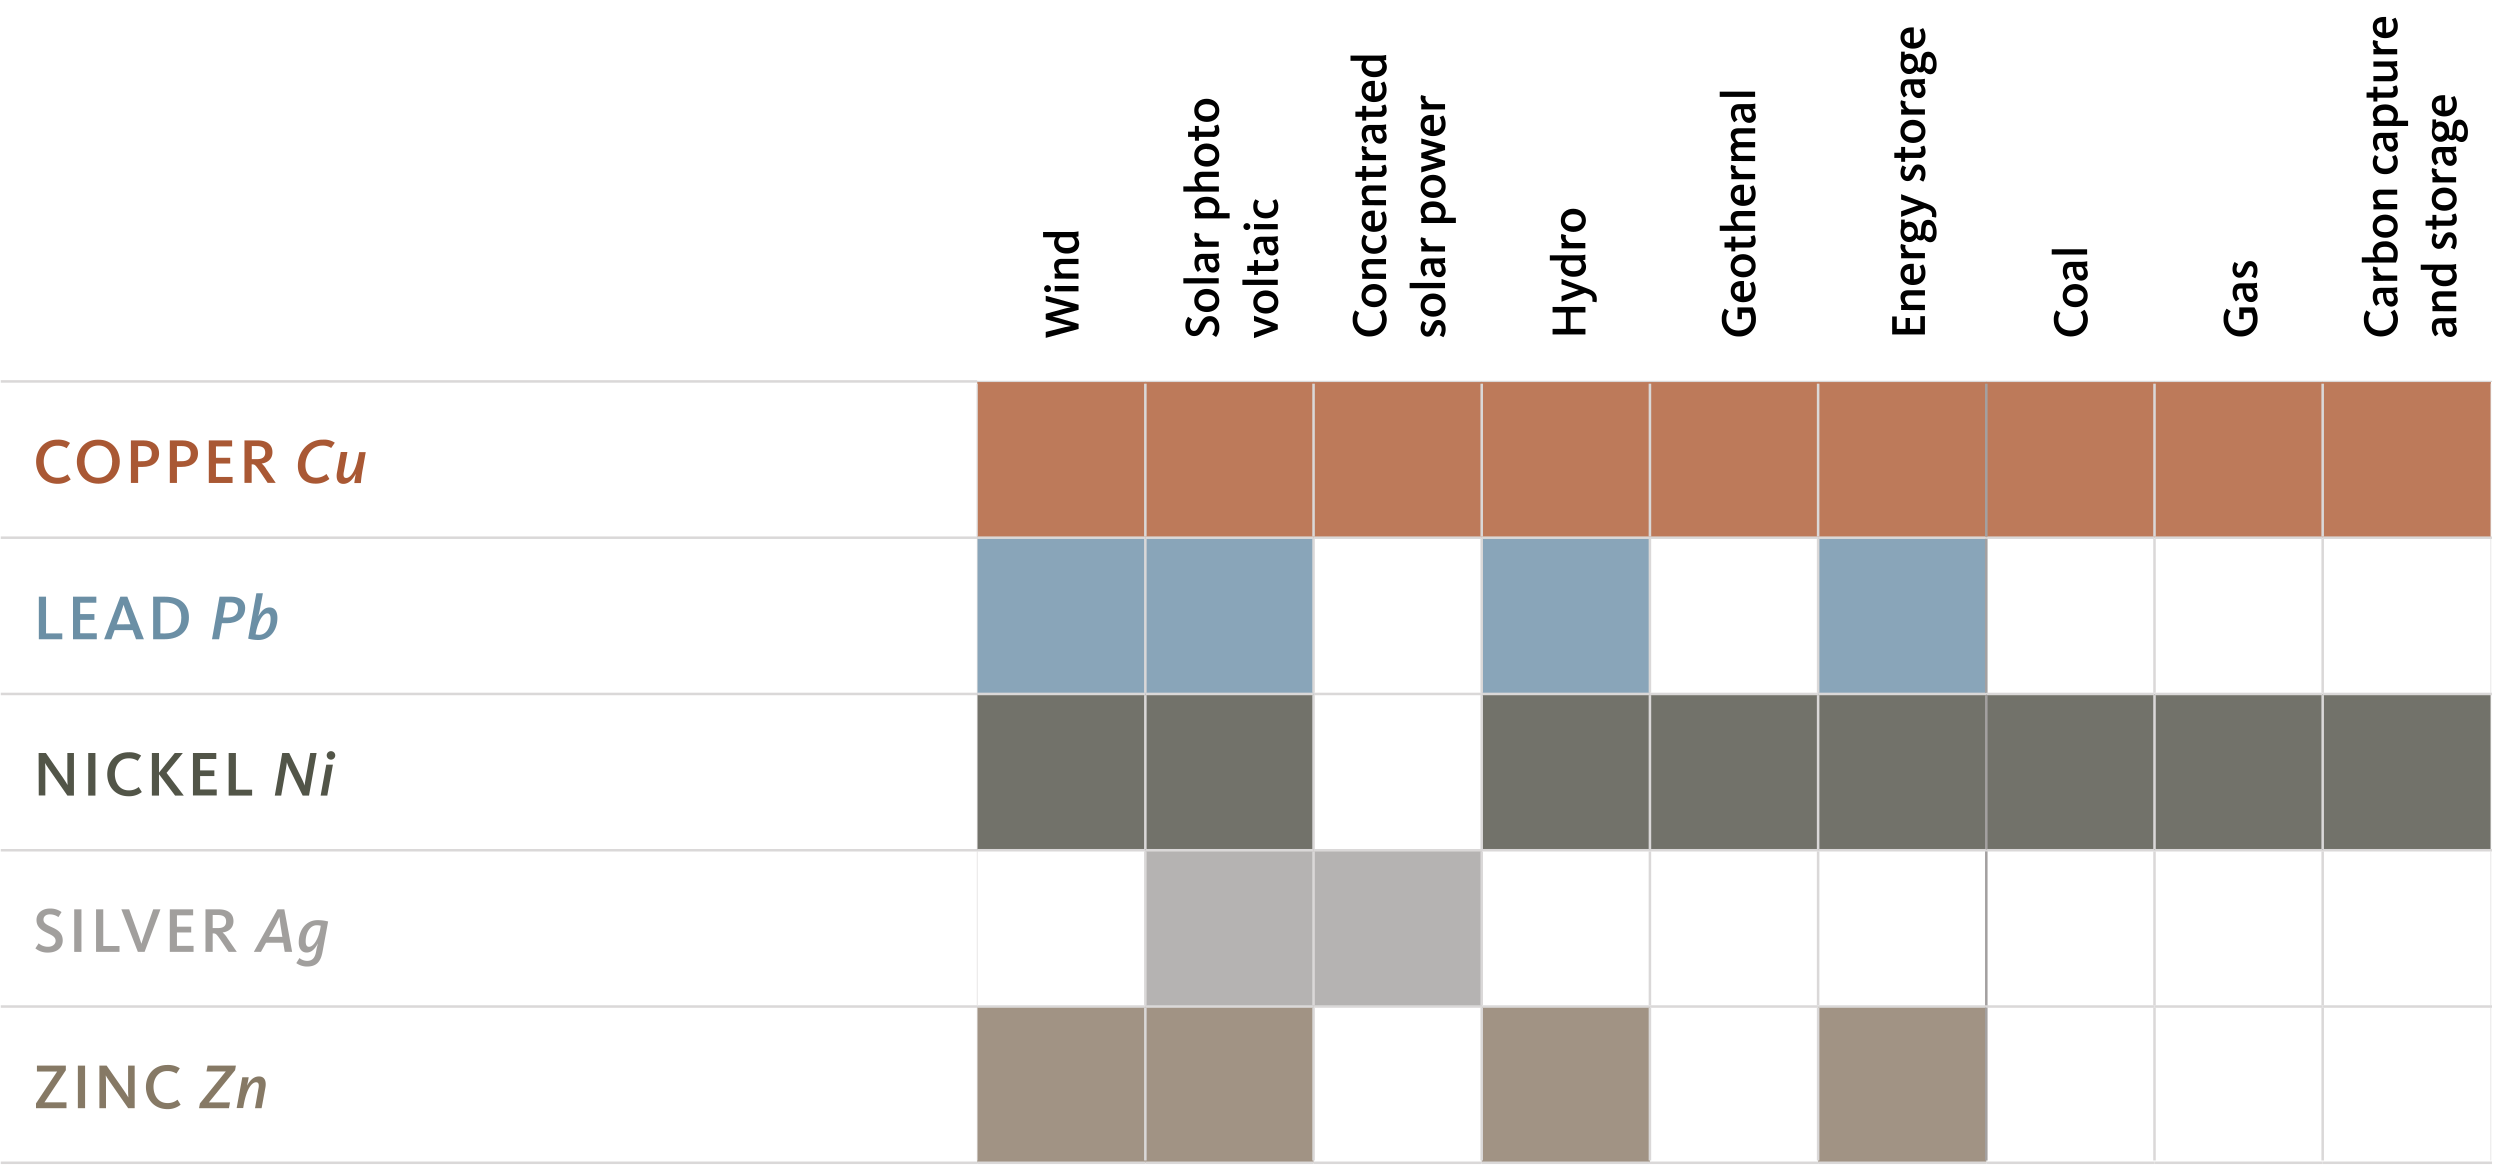 <svg xmlns="http://www.w3.org/2000/svg" viewBox="0 0 989 464"><defs><style>.a{fill:#bd7a5a;}.b{fill:#89a5b9;}.c{fill:#72726a;}.d{fill:#b5b3b2;}.e{fill:#a19384;}.f,.g,.h,.i{fill:none;stroke-miterlimit:10;}.f,.g,.i{stroke:#dad8d8;}.f{stroke-width:0.25px;}.h{stroke:#a3a0a0;}.i{stroke-width:0.5px;}.j{fill:#a95834;}.k{fill:#6b8fa5;}.l{fill:#525548;}.m{fill:#a19f9d;}.n{fill:#867965;}</style></defs><path class="a" d="M918.85,150.89h66.54v61.82H918.85Zm-66.53,0h66.53v61.82H852.32Zm-66.54,0h66.54v61.82H785.78Zm-66.54,0h66.54v61.82H719.24Zm-66.53,0h66.53v61.82H652.71Zm-66.53,0h66.53v61.82H586.18Zm-66.54,0h66.54v61.82H519.64Zm-66.53,0h66.53v61.82H453.11Zm-66.54,0H453.1v61.82H386.57Z"/><path class="b" d="M719.24,212.71h66.54v61.83H719.24Zm-133.06,0h66.53v61.83H586.18Zm-133.07,0h66.53v61.83H453.11Zm-66.54,0H453.1v61.83H386.57Z"/><path class="c" d="M918.85,274.54h66.54v61.82H918.85Zm-66.53,0h66.53v61.82H852.32Zm-66.54,0h66.54v61.82H785.78Zm-66.54,0h66.54v61.82H719.24Zm-66.53,0h66.53v61.82H652.71Zm-66.53,0h66.53v61.82H586.18Zm-133.07,0h66.53v61.82H453.11Zm-66.54,0H453.1v61.82H386.57Z"/><path class="d" d="M519.64,336.35h66.54v61.83H519.64Zm-66.53,0h66.53v61.83H453.11Z"/><path class="e" d="M719.24,398.18h66.54V460H719.24Zm-133.06,0h66.53V460H586.18Zm-133.07,0h66.53V460H453.11Zm-66.54,0H453.1V460H386.57Z"/><line class="f" x1="985.39" y1="212.26" x2="985.39" y2="151.79"/><line class="g" x1="0.3" y1="212.71" x2="386.57" y2="212.71"/><line class="g" x1="386.57" y1="212.71" x2="453.1" y2="212.71"/><line class="f" x1="386.57" y1="274.08" x2="386.57" y2="213.16"/><line class="g" x1="453.1" y1="212.71" x2="519.64" y2="212.71"/><line class="g" x1="453.1" y1="274.08" x2="453.1" y2="213.16"/><line class="g" x1="519.64" y1="212.71" x2="586.17" y2="212.71"/><line class="g" x1="519.64" y1="274.08" x2="519.64" y2="213.16"/><line class="g" x1="586.17" y1="212.71" x2="652.71" y2="212.71"/><line class="g" x1="586.17" y1="274.08" x2="586.17" y2="213.16"/><line class="g" x1="652.71" y1="212.71" x2="719.24" y2="212.71"/><line class="g" x1="652.71" y1="274.08" x2="652.71" y2="213.16"/><line class="g" x1="719.25" y1="212.71" x2="785.78" y2="212.71"/><line class="g" x1="719.25" y1="274.08" x2="719.25" y2="213.16"/><line class="g" x1="785.78" y1="212.71" x2="852.32" y2="212.71"/><line class="g" x1="852.32" y1="212.71" x2="918.85" y2="212.71"/><line class="g" x1="852.32" y1="274.08" x2="852.32" y2="213.16"/><line class="g" x1="918.85" y1="212.71" x2="985.84" y2="212.71"/><line class="g" x1="918.85" y1="274.08" x2="918.85" y2="213.16"/><line class="f" x1="985.39" y1="274.08" x2="985.39" y2="213.16"/><line class="g" x1="0.3" y1="274.53" x2="386.57" y2="274.53"/><line class="g" x1="386.57" y1="274.53" x2="453.1" y2="274.53"/><line class="f" x1="386.57" y1="335.9" x2="386.57" y2="274.99"/><line class="g" x1="453.1" y1="274.53" x2="519.64" y2="274.53"/><line class="g" x1="453.1" y1="335.9" x2="453.1" y2="274.99"/><line class="g" x1="519.64" y1="274.53" x2="586.17" y2="274.53"/><line class="g" x1="519.64" y1="335.9" x2="519.64" y2="274.99"/><line class="g" x1="586.17" y1="274.53" x2="652.71" y2="274.53"/><line class="g" x1="586.17" y1="335.9" x2="586.17" y2="274.99"/><line class="g" x1="652.71" y1="274.53" x2="719.24" y2="274.53"/><line class="g" x1="652.71" y1="335.9" x2="652.71" y2="274.99"/><line class="g" x1="719.25" y1="274.53" x2="785.78" y2="274.53"/><line class="g" x1="719.25" y1="335.9" x2="719.25" y2="274.99"/><line class="g" x1="785.78" y1="274.53" x2="852.32" y2="274.53"/><line class="g" x1="852.32" y1="274.53" x2="918.85" y2="274.53"/><line class="g" x1="852.32" y1="335.9" x2="852.32" y2="274.99"/><line class="g" x1="918.85" y1="274.53" x2="985.84" y2="274.53"/><line class="g" x1="918.85" y1="335.9" x2="918.85" y2="274.99"/><line class="f" x1="985.39" y1="335.9" x2="985.39" y2="274.99"/><line class="g" x1="0.3" y1="336.36" x2="386.57" y2="336.36"/><line class="g" x1="386.57" y1="336.36" x2="453.1" y2="336.36"/><line class="f" x1="386.57" y1="397.73" x2="386.57" y2="336.81"/><line class="g" x1="453.1" y1="336.36" x2="519.64" y2="336.36"/><line class="g" x1="453.1" y1="397.73" x2="453.1" y2="336.81"/><line class="g" x1="519.64" y1="336.36" x2="586.17" y2="336.36"/><line class="g" x1="519.64" y1="397.73" x2="519.64" y2="336.81"/><line class="g" x1="586.17" y1="336.36" x2="652.71" y2="336.36"/><line class="g" x1="586.17" y1="397.73" x2="586.17" y2="336.81"/><line class="g" x1="652.71" y1="336.36" x2="719.24" y2="336.36"/><line class="g" x1="652.71" y1="397.73" x2="652.71" y2="336.81"/><line class="g" x1="719.25" y1="336.36" x2="785.78" y2="336.36"/><line class="g" x1="719.25" y1="397.73" x2="719.25" y2="336.81"/><line class="g" x1="785.78" y1="336.36" x2="852.32" y2="336.36"/><line class="g" x1="852.32" y1="336.36" x2="918.85" y2="336.36"/><line class="g" x1="852.32" y1="397.73" x2="852.32" y2="336.81"/><line class="g" x1="918.85" y1="336.36" x2="985.84" y2="336.36"/><line class="g" x1="918.85" y1="397.73" x2="918.85" y2="336.81"/><line class="f" x1="985.39" y1="397.73" x2="985.39" y2="336.81"/><line class="g" x1="0.3" y1="398.18" x2="386.57" y2="398.18"/><line class="g" x1="386.57" y1="398.18" x2="453.1" y2="398.18"/><line class="f" x1="386.57" y1="459.1" x2="386.57" y2="398.63"/><line class="g" x1="453.1" y1="398.18" x2="519.64" y2="398.18"/><line class="g" x1="453.1" y1="459.1" x2="453.1" y2="398.63"/><line class="g" x1="519.64" y1="398.18" x2="586.17" y2="398.18"/><line class="g" x1="519.64" y1="459.1" x2="519.64" y2="398.63"/><line class="g" x1="586.17" y1="398.18" x2="652.71" y2="398.18"/><line class="g" x1="586.17" y1="459.1" x2="586.17" y2="398.63"/><line class="g" x1="652.71" y1="398.18" x2="719.24" y2="398.18"/><line class="g" x1="652.71" y1="459.1" x2="652.71" y2="398.63"/><line class="g" x1="719.25" y1="398.18" x2="785.78" y2="398.18"/><line class="g" x1="719.25" y1="459.1" x2="719.25" y2="398.63"/><line class="g" x1="785.78" y1="398.18" x2="852.32" y2="398.18"/><line class="g" x1="852.32" y1="398.18" x2="918.85" y2="398.18"/><line class="g" x1="852.32" y1="459.1" x2="852.32" y2="398.63"/><line class="g" x1="918.85" y1="398.18" x2="985.84" y2="398.18"/><line class="g" x1="918.85" y1="459.1" x2="918.85" y2="398.63"/><line class="f" x1="985.39" y1="459.1" x2="985.39" y2="398.63"/><line class="h" x1="785.78" y1="274.08" x2="785.78" y2="213.16"/><line class="h" x1="785.78" y1="335.9" x2="785.78" y2="274.99"/><line class="h" x1="785.78" y1="397.73" x2="785.78" y2="336.81"/><line class="h" x1="785.78" y1="459.1" x2="785.78" y2="398.63"/><line class="g" x1="0.3" y1="150.89" x2="386.57" y2="150.89"/><line class="i" x1="386.57" y1="150.89" x2="453.1" y2="150.89"/><line class="i" x1="386.57" y1="212.26" x2="386.57" y2="151.79"/><line class="i" x1="453.1" y1="150.89" x2="519.64" y2="150.89"/><line class="g" x1="453.1" y1="212.26" x2="453.1" y2="151.79"/><line class="i" x1="519.64" y1="150.89" x2="586.17" y2="150.89"/><line class="g" x1="519.64" y1="212.26" x2="519.64" y2="151.79"/><line class="i" x1="586.17" y1="150.89" x2="652.71" y2="150.89"/><line class="g" x1="586.17" y1="212.26" x2="586.17" y2="151.79"/><line class="i" x1="652.71" y1="150.89" x2="719.24" y2="150.89"/><line class="g" x1="652.71" y1="212.26" x2="652.71" y2="151.79"/><line class="i" x1="719.25" y1="150.89" x2="785.78" y2="150.89"/><line class="g" x1="719.25" y1="212.26" x2="719.25" y2="151.79"/><line class="i" x1="785.78" y1="150.89" x2="852.32" y2="150.89"/><line class="i" x1="852.32" y1="150.89" x2="918.85" y2="150.89"/><line class="g" x1="852.32" y1="212.26" x2="852.32" y2="151.79"/><line class="i" x1="918.85" y1="150.89" x2="985.84" y2="150.89"/><line class="g" x1="918.85" y1="212.26" x2="918.85" y2="151.79"/><line class="h" x1="785.78" y1="212.26" x2="785.78" y2="151.79"/><line class="g" x1="0.3" y1="460" x2="386.57" y2="460"/><line class="g" x1="386.57" y1="460" x2="453.1" y2="460"/><line class="g" x1="453.1" y1="460" x2="519.64" y2="460"/><line class="g" x1="519.64" y1="460" x2="586.17" y2="460"/><line class="g" x1="586.17" y1="460" x2="652.71" y2="460"/><line class="g" x1="652.71" y1="460" x2="719.24" y2="460"/><line class="g" x1="719.25" y1="460" x2="785.78" y2="460"/><line class="g" x1="785.78" y1="460" x2="852.32" y2="460"/><line class="g" x1="852.32" y1="460" x2="918.85" y2="460"/><line class="g" x1="918.85" y1="460" x2="985.84" y2="460"/><path d="M413.69,133.66v-2.35l7.61-1.89c1-.23,2.25-.44,2.33-.46v0c-.08,0-1.38-.29-2.37-.55l-7.57-2.1v-2.18l7.53-2.06c1-.27,2.31-.51,2.37-.53v0c-.06,0-1.28-.2-2.33-.47l-7.57-1.93V117l13,3.56v2l-7.88,2.16c-1,.29-2.4.52-2.45.54v0c.05,0,1.38.31,2.45.6l7.88,2.28v2Z"/><path d="M414.45,115.55a1.36,1.36,0,1,1,1.32-1.35A1.34,1.34,0,0,1,414.45,115.55Zm2.78-.31v-2.09h9.42v2.09Z"/><path d="M417.23,110.2v-2h1.27a3.83,3.83,0,0,1-1.5-3c0-2,1.32-2.8,3-2.8h6.66v2.06h-6.23c-1.05,0-1.65.37-1.65,1.44a3.06,3.06,0,0,0,1.42,2.27h6.46v2.09Z"/><path d="M422,100.31c-3,0-5-1.79-5-4.18a3.38,3.38,0,0,1,.74-2.28h-5.1V91.79h11.65a10.88,10.88,0,0,0,2.36-.27v2a4.82,4.82,0,0,1-1,.19,3.37,3.37,0,0,1,1.28,2.69C426.88,98.75,425.11,100.31,422,100.31Zm2.1-6.46h-4.67a2.64,2.64,0,0,0-.72,1.91c0,1.51,1.3,2.35,3.27,2.35s3.23-.68,3.23-2.24A2.61,2.61,0,0,0,424.06,93.85Z"/><path d="M481.07,133.31l-1.54-1a4.3,4.3,0,0,0,1.05-2.86c0-1.44-.83-2.31-1.8-2.31-1.35,0-1.81,1.42-2.57,2.92s-1.7,2.89-3.8,2.89-3.46-1.82-3.46-4a5.7,5.7,0,0,1,1.07-3.62l1.56,1a4.58,4.58,0,0,0-.84,2.59c0,1.17.6,2,1.63,2s1.58-1,2.18-2.35c.8-1.71,1.68-3.5,4.13-3.5,2.22,0,3.69,1.75,3.69,4.47A5.72,5.72,0,0,1,481.07,133.31Z"/><path d="M477.45,123.45c-2.31,0-5-1.27-5-4.52s2.59-4.64,4.9-4.64,5,1.38,5,4.61S479.77,123.45,477.45,123.45Zm0-7c-1.87,0-3.34.8-3.34,2.49s1.42,2.3,3.28,2.3,3.35-.72,3.35-2.39S479.34,116.48,477.45,116.48Z"/><path d="M468.13,112.12v-2.06h14v2.06Z"/><path d="M479.77,107.82c-2.45,0-3.29-2.62-3.29-5v-.37h-.68c-1.13,0-1.62.49-1.62,1.69a3.59,3.59,0,0,0,1,2.42l-1.33,1a5.21,5.21,0,0,1-1.32-3.6c0-2.33,1-3.54,3.33-3.54h3.83a12.38,12.38,0,0,0,2.49-.23v2a7.07,7.07,0,0,1-1.07.15,3.48,3.48,0,0,1,1.3,2.73A2.54,2.54,0,0,1,479.77,107.82Zm0-5.39h-1.89v.37c0,1.73.49,3,1.81,3a1.13,1.13,0,0,0,1.13-1.25A2.63,2.63,0,0,0,479.73,102.43Z"/><path d="M472.72,97.64V95.56h1.37a2.91,2.91,0,0,1-1.6-2.43,2.41,2.41,0,0,1,.23-1.15l1.85.51a1.81,1.81,0,0,0-.19.91c0,1.27,1.3,2,1.65,2.16h6.11v2.08Z"/><path d="M472.72,86.4V84.35h1a3.31,3.31,0,0,1-1.23-2.66c0-2.34,1.79-3.83,4.92-3.83,3,0,5,1.75,5,4.2a3.25,3.25,0,0,1-.74,2.25h4.77V86.4Zm4.71-6.35c-1.92,0-3.23.7-3.23,2.2a2.65,2.65,0,0,0,1.13,2.06H480a2.67,2.67,0,0,0,.74-1.9C480.72,80.89,479.4,80.05,477.43,80.05Z"/><path d="M468.13,75.81V73.75H474a3.86,3.86,0,0,1-1.46-3c0-2,1.32-2.8,3-2.8h6.65V70h-6.22c-1.06,0-1.66.37-1.66,1.44a3.34,3.34,0,0,0,1.42,2.3h6.46v2.06Z"/><path d="M477.45,65.92c-2.31,0-5-1.26-5-4.51s2.59-4.65,4.9-4.65,5,1.38,5,4.61S479.77,65.92,477.45,65.92Zm0-7c-1.87,0-3.34.8-3.34,2.49s1.42,2.29,3.28,2.29,3.35-.72,3.35-2.39S479.34,59,477.45,59Z"/><path d="M479.63,54.15H474.3v1.52h-1.58V54.15H470V52.09h2.7V49.81h1.58v2.28h5c.93,0,1.36-.26,1.36-1a2.43,2.43,0,0,0-.39-1.25l1.56-.58a4.51,4.51,0,0,1,.54,2.2A2.41,2.41,0,0,1,479.63,54.15Z"/><path d="M477.45,48.23c-2.31,0-5-1.26-5-4.51s2.59-4.65,4.9-4.65,5,1.38,5,4.61S479.77,48.23,477.45,48.23Zm0-7c-1.87,0-3.34.8-3.34,2.49s1.42,2.29,3.28,2.29,3.35-.72,3.35-2.39S479.34,41.27,477.45,41.27Z"/><path d="M496.08,133.78v-2.24l6.81-2.27v0L496.08,127v-2.12l9.41,3.48v1.93Z"/><path d="M500.8,124.05c-2.31,0-5-1.26-5-4.51s2.59-4.65,4.91-4.65,5,1.38,5,4.61S503.12,124.05,500.8,124.05Zm0-7c-1.86,0-3.34.8-3.34,2.5s1.42,2.29,3.29,2.29,3.34-.72,3.34-2.39S502.69,117.08,500.8,117.08Z"/><path d="M491.49,112.72v-2.06h14v2.06Z"/><path d="M503,107.22h-5.33v1.51h-1.57v-1.51h-2.71v-2.07h2.71v-2.27h1.57v2.27h5c.94,0,1.36-.25,1.36-1a2.39,2.39,0,0,0-.39-1.24l1.56-.59a4.37,4.37,0,0,1,.55,2.2A2.42,2.42,0,0,1,503,107.22Z"/><path d="M503.12,101.05c-2.45,0-3.29-2.63-3.29-5v-.37h-.68c-1.13,0-1.61.49-1.61,1.69a3.62,3.62,0,0,0,.95,2.41l-1.32,1a5.23,5.23,0,0,1-1.33-3.6c0-2.34,1-3.54,3.33-3.54H503a11.53,11.53,0,0,0,2.49-.24v2c-.25,0-.78.13-1.07.15a3.49,3.49,0,0,1,1.31,2.73A2.55,2.55,0,0,1,503.12,101.05Zm0-5.39h-1.89V96c0,1.73.49,3,1.81,3a1.13,1.13,0,0,0,1.13-1.25A2.63,2.63,0,0,0,503.08,95.66Z"/><path d="M493.29,91a1.36,1.36,0,1,1,1.33-1.35A1.34,1.34,0,0,1,493.29,91Zm2.79-.32V88.63h9.41v2.08Z"/><path d="M500.79,86.39c-3.2,0-5-2-5-4.67a4.84,4.84,0,0,1,.84-2.88l1.46.76a3.49,3.49,0,0,0-.66,2.09c0,1.71,1.36,2.52,3.25,2.52s3.34-.81,3.34-2.56a3.91,3.91,0,0,0-.66-2.16l1.42-.68a4.61,4.61,0,0,1,.9,3C505.73,84.7,503.57,86.39,500.79,86.39Z"/><path d="M541.81,133.1a6.35,6.35,0,0,1-6.69-6.54,6.49,6.49,0,0,1,1-3.77l1.61,1a4.86,4.86,0,0,0-.79,2.8c0,2.72,2.22,4.16,4.78,4.16s5-1.38,5-4.22a4.58,4.58,0,0,0-1-3l1.54-1a6.3,6.3,0,0,1,1.34,4C548.54,130.86,545.31,133.1,541.81,133.1Z"/><path d="M543.62,121.52c-2.32,0-5-1.27-5-4.52s2.59-4.65,4.9-4.65,5,1.39,5,4.61S545.94,121.52,543.62,121.52Zm0-7c-1.87,0-3.35.8-3.35,2.49s1.42,2.3,3.29,2.3,3.35-.72,3.35-2.39S545.51,114.55,543.62,114.55Z"/><path d="M538.89,110.29v-2h1.27a3.83,3.83,0,0,1-1.5-3c0-2,1.32-2.8,3-2.8h6.65v2.06h-6.23c-1.05,0-1.65.37-1.65,1.44a3.08,3.08,0,0,0,1.42,2.28h6.46v2.08Z"/><path d="M543.6,100.4c-3.19,0-4.94-2-4.94-4.67a4.77,4.77,0,0,1,.84-2.88l1.46.76a3.42,3.42,0,0,0-.67,2.09c0,1.71,1.37,2.52,3.25,2.52s3.35-.81,3.35-2.56a4,4,0,0,0-.66-2.16l1.42-.68a4.63,4.63,0,0,1,.89,3C548.54,98.71,546.38,100.4,543.6,100.4Z"/><path d="M543.54,91.72c-2.88,0-4.88-1.88-4.88-4.45s1.67-3.93,4.43-3.93c.26,0,.55,0,.82,0v6.15c1.67-.1,3-.84,3-2.67a4.82,4.82,0,0,0-.74-2.51l1.42-.72a6,6,0,0,1,.93,3.39C548.54,90.09,546.44,91.72,543.54,91.72Zm-1.11-6.34c-1.18,0-2.2.55-2.2,1.93s.88,2,2.2,2.2Z"/><path d="M538.89,81.16v-2h1.27a3.81,3.81,0,0,1-1.5-3c0-2,1.32-2.8,3-2.8h6.65v2.06h-6.23c-1.05,0-1.65.37-1.65,1.44a3.1,3.1,0,0,0,1.42,2.28h6.46v2.08Z"/><path d="M545.8,70h-5.33v1.51h-1.58V70h-2.7V67.94h2.7V65.67h1.58v2.27h5c.93,0,1.36-.25,1.36-1a2.39,2.39,0,0,0-.39-1.24L548,65.1a4.51,4.51,0,0,1,.54,2.2A2.41,2.41,0,0,1,545.8,70Z"/><path d="M538.89,63.37V61.29h1.36a2.93,2.93,0,0,1-1.59-2.43,2.23,2.23,0,0,1,.23-1.15l1.85.5a1.75,1.75,0,0,0-.19.92c0,1.26,1.3,2,1.65,2.16h6.11v2.08Z"/><path d="M545.94,56.83c-2.46,0-3.29-2.62-3.29-5v-.37H542c-1.13,0-1.62.49-1.62,1.7a3.62,3.62,0,0,0,.95,2.41l-1.32,1a5.21,5.21,0,0,1-1.32-3.6c0-2.33,1-3.54,3.33-3.54h3.83a12.46,12.46,0,0,0,2.49-.23v2a8.58,8.58,0,0,1-1.07.16,3.45,3.45,0,0,1,1.3,2.72A2.54,2.54,0,0,1,545.94,56.83Zm0-5.39H544v.37c0,1.73.49,3,1.81,3A1.13,1.13,0,0,0,547,53.52,2.63,2.63,0,0,0,545.9,51.44Z"/><path d="M545.8,46.21h-5.33v1.51h-1.58V46.21h-2.7V44.14h2.7V41.87h1.58v2.27h5c.93,0,1.36-.25,1.36-1a2.39,2.39,0,0,0-.39-1.24L548,41.3a4.51,4.51,0,0,1,.54,2.2A2.41,2.41,0,0,1,545.8,46.21Z"/><path d="M543.54,40.37c-2.88,0-4.88-1.89-4.88-4.46S540.33,32,543.09,32c.26,0,.55,0,.82,0v6.15c1.67-.1,3-.84,3-2.67a4.82,4.82,0,0,0-.74-2.51l1.42-.72a6,6,0,0,1,.93,3.39C548.54,38.73,546.44,40.37,543.54,40.37ZM542.43,34c-1.18,0-2.2.54-2.2,1.92s.88,2,2.2,2.2Z"/><path d="M543.62,30.52c-3,0-5-1.79-5-4.18a3.4,3.4,0,0,1,.74-2.28h-5.1V22H546a10.88,10.88,0,0,0,2.36-.27v2a4.29,4.29,0,0,1-1,.19,3.36,3.36,0,0,1,1.28,2.69C548.54,29,546.77,30.52,543.62,30.52Zm2.1-6.46h-4.67a2.64,2.64,0,0,0-.72,1.91c0,1.52,1.31,2.35,3.27,2.35s3.23-.68,3.23-2.23A2.61,2.61,0,0,0,545.72,24.06Z"/><path d="M571,133.39l-1.48-.76a4.11,4.11,0,0,0,.78-2.31c0-1.07-.39-1.72-1.09-1.72s-1,.88-1.61,2.24-1.33,2.32-2.82,2.32-2.77-1.27-2.77-3.27a5.23,5.23,0,0,1,.82-2.92l1.44.82a3.72,3.72,0,0,0-.64,2c0,.95.39,1.42,1,1.42s1-.82,1.44-1.87c.62-1.51,1.3-2.74,2.9-2.74,1.84,0,2.92,1.38,2.92,3.58A5.44,5.44,0,0,1,571,133.39Z"/><path d="M567,125.28c-2.31,0-5-1.27-5-4.52s2.59-4.65,4.91-4.65,5,1.38,5,4.61S569.29,125.28,567,125.28Zm0-7c-1.86,0-3.34.8-3.34,2.49s1.42,2.3,3.29,2.3,3.34-.72,3.34-2.4S568.86,118.31,567,118.31Z"/><path d="M557.65,114v-2.06h14V114Z"/><path d="M569.29,109.65c-2.45,0-3.29-2.63-3.29-5v-.37h-.68c-1.13,0-1.61.49-1.61,1.69a3.55,3.55,0,0,0,.95,2.41l-1.33,1a5.28,5.28,0,0,1-1.32-3.6c0-2.34,1-3.54,3.33-3.54h3.83a11.53,11.53,0,0,0,2.49-.24V104c-.25,0-.78.13-1.07.15a3.49,3.49,0,0,1,1.31,2.73A2.55,2.55,0,0,1,569.29,109.65Zm0-5.39h-1.89v.37c0,1.73.49,3,1.81,3a1.13,1.13,0,0,0,1.13-1.25A2.63,2.63,0,0,0,569.25,104.26Z"/><path d="M562.25,99.47V97.39h1.36A2.94,2.94,0,0,1,562,95a2.26,2.26,0,0,1,.24-1.15l1.84.51a1.81,1.81,0,0,0-.19.91c0,1.27,1.3,2,1.65,2.16h6.11v2.08Z"/><path d="M562.25,88.22v-2h1A3.33,3.33,0,0,1,562,83.52c0-2.34,1.79-3.84,4.92-3.84s5,1.75,5,4.2a3.31,3.31,0,0,1-.74,2.26h4.76v2.08Zm4.7-6.34c-1.92,0-3.23.7-3.23,2.2a2.65,2.65,0,0,0,1.13,2.06h4.65a2.67,2.67,0,0,0,.74-1.9C570.24,82.72,568.92,81.88,567,81.88Z"/><path d="M567,78.32c-2.31,0-5-1.27-5-4.52s2.59-4.64,4.91-4.64,5,1.38,5,4.61S569.29,78.32,567,78.32Zm0-7c-1.86,0-3.34.8-3.34,2.49s1.42,2.3,3.29,2.3,3.34-.72,3.34-2.39S568.86,71.35,567,71.35Z"/><path d="M562.25,68.22V66l6.49-1.69v0l-6.49-1.87V60.46l6.51-1.89v0l-6.51-1.71V54.75l9.41,2.75v1.87l-6.75,2.1v0l6.75,2.12v1.86Z"/><path d="M566.9,53.84C564,53.84,562,52,562,49.38s1.68-3.93,4.44-3.93c.25,0,.54,0,.82,0v6.15c1.67-.1,3-.84,3-2.67a4.72,4.72,0,0,0-.74-2.51l1.42-.72a6,6,0,0,1,.94,3.39C571.9,52.2,569.79,53.84,566.9,53.84Zm-1.11-6.35c-1.19,0-2.2.55-2.2,1.93s.87,2,2.2,2.2Z"/><path d="M562.25,43.27V41.19h1.36a2.94,2.94,0,0,1-1.6-2.43,2.2,2.2,0,0,1,.24-1.15l1.84.5a1.86,1.86,0,0,0-.19.92c0,1.26,1.3,2,1.65,2.16h6.11v2.08Z"/><path d="M614.2,132.3v-2.2h5.27v-6.48H614.2v-2.19h13v2.19h-5.88v6.48h5.88v2.2Z"/><path d="M631.55,119.59l-1.65-.29a3.69,3.69,0,0,0,.08-.84c0-1.32-.68-1.81-1.87-2.23l-1.09-.41-9.28,3.54v-2.24l6.79-2.37v-.06l-6.79-2.22v-2.14l10.53,3.93c2,.76,3.42,1.66,3.42,4.11A4.12,4.12,0,0,1,631.55,119.59Z"/><path d="M622.47,109.49c-3,0-5-1.79-5-4.18a3.4,3.4,0,0,1,.74-2.28h-5.1V101H624.8a10.29,10.29,0,0,0,2.36-.27v2a4.78,4.78,0,0,1-1,.2,3.35,3.35,0,0,1,1.28,2.68C627.39,107.94,625.62,109.49,622.47,109.49Zm2.1-6.46H619.9a2.64,2.64,0,0,0-.72,1.91c0,1.52,1.3,2.35,3.27,2.35s3.23-.68,3.23-2.23A2.61,2.61,0,0,0,624.57,103Z"/><path d="M617.74,98.23V96.14h1.36a2.9,2.9,0,0,1-1.59-2.43,2.29,2.29,0,0,1,.23-1.15l1.85.51a1.72,1.72,0,0,0-.2.92c0,1.26,1.31,2,1.66,2.15h6.11v2.09Z"/><path d="M622.47,91.75c-2.32,0-5-1.27-5-4.52s2.58-4.65,4.9-4.65,5,1.38,5,4.61S624.78,91.75,622.47,91.75Zm0-7c-1.87,0-3.35.8-3.35,2.49s1.42,2.3,3.29,2.3,3.35-.72,3.35-2.4S624.36,84.78,622.47,84.78Z"/><path d="M687.83,133.1a6.49,6.49,0,0,1-6.69-6.81,6.75,6.75,0,0,1,1.18-4.18l1.64,1a4.89,4.89,0,0,0-1,3.19c0,3,2.17,4.45,4.78,4.45s5-1.34,5-4.35a4.74,4.74,0,0,0-.64-2.69h-3v2.57h-1.75V121.6h6a8.08,8.08,0,0,1,1.28,4.84A6.45,6.45,0,0,1,687.83,133.1Z"/><path d="M689.56,119.55c-2.88,0-4.88-1.88-4.88-4.45s1.67-3.93,4.43-3.93c.26,0,.55,0,.82,0v6.15c1.67-.1,3-.84,3-2.67a4.82,4.82,0,0,0-.74-2.51l1.42-.72a6,6,0,0,1,.93,3.39C694.56,117.92,692.46,119.55,689.56,119.55Zm-1.11-6.34c-1.19,0-2.2.55-2.2,1.93s.88,2,2.2,2.2Z"/><path d="M689.64,109.71c-2.32,0-5-1.27-5-4.52s2.58-4.65,4.9-4.65,5,1.38,5,4.61S692,109.71,689.64,109.71Zm0-7c-1.87,0-3.35.8-3.35,2.49s1.42,2.3,3.29,2.3,3.35-.72,3.35-2.4S691.53,102.74,689.64,102.74Z"/><path d="M691.82,97.93h-5.33v1.52h-1.58V97.93h-2.7V95.87h2.7V93.59h1.58v2.28h5c.93,0,1.36-.25,1.36-1a2.43,2.43,0,0,0-.39-1.25L694,93a4.51,4.51,0,0,1,.54,2.2C694.56,97.16,693.51,97.93,691.82,97.93Z"/><path d="M680.32,91.34V89.27h5.82a3.84,3.84,0,0,1-1.46-3c0-2,1.32-2.8,3-2.8h6.66v2.06H688.1c-1.05,0-1.65.37-1.65,1.44a3.29,3.29,0,0,0,1.42,2.29h6.46v2.07Z"/><path d="M689.56,81.45c-2.88,0-4.88-1.89-4.88-4.45s1.67-3.93,4.43-3.93c.26,0,.55,0,.82,0v6.15c1.67-.09,3-.83,3-2.66a4.78,4.78,0,0,0-.74-2.51l1.42-.72a6,6,0,0,1,.93,3.38C694.56,79.82,692.46,81.45,689.56,81.45Zm-1.11-6.34c-1.19,0-2.2.54-2.2,1.92s.88,2,2.2,2.2Z"/><path d="M684.91,70.88V68.8h1.36a2.92,2.92,0,0,1-1.59-2.43,2.29,2.29,0,0,1,.23-1.15l1.85.51a1.7,1.7,0,0,0-.2.91c0,1.27,1.31,2,1.66,2.16h6.11v2.08Z"/><path d="M684.91,63.68v-2h1.25a3.56,3.56,0,0,1-1.48-2.86,2.33,2.33,0,0,1,1.53-2.41,3.9,3.9,0,0,1-1.53-3c0-1.94,1.3-2.66,3-2.66h6.66v2.06H688.1c-1,0-1.65.29-1.65,1.3a2.89,2.89,0,0,0,1.24,2.1h6.64v2.07H688.1c-1.05,0-1.65.37-1.65,1.28,0,1.13,1.15,1.91,1.4,2.1h6.48v2.08Z"/><path d="M692,48.6c-2.45,0-3.28-2.62-3.28-5v-.37H688c-1.12,0-1.61.49-1.61,1.7a3.62,3.62,0,0,0,1,2.41l-1.32,1a5.21,5.21,0,0,1-1.32-3.6c0-2.33,1-3.54,3.32-3.54h3.84a12.46,12.46,0,0,0,2.49-.23v2a8.87,8.87,0,0,1-1.07.16,3.45,3.45,0,0,1,1.3,2.72A2.54,2.54,0,0,1,692,48.6Zm0-5.39H690v.37c0,1.73.48,3,1.81,3A1.13,1.13,0,0,0,693,45.29,2.62,2.62,0,0,0,691.92,43.21Z"/><path d="M680.32,38.33V36.26h14v2.07Z"/><path d="M748.54,132.3v-7.1h1.83v4.92h3.46v-4.33h1.75v4.33h4.09v-5.05h1.83v7.23Z"/><path d="M752.08,122.63v-2h1.27a3.83,3.83,0,0,1-1.5-3c0-2,1.32-2.8,3-2.8h6.66v2.06h-6.23c-1,0-1.65.37-1.65,1.44a3.08,3.08,0,0,0,1.42,2.28h6.46v2.08Z"/><path d="M756.73,112.75c-2.88,0-4.88-1.89-4.88-4.46s1.67-3.93,4.43-3.93c.26,0,.55,0,.82,0v6.15c1.67-.1,3-.84,3-2.67a4.82,4.82,0,0,0-.74-2.51l1.42-.72a6,6,0,0,1,.93,3.39C761.73,111.11,759.63,112.75,756.73,112.75Zm-1.11-6.35c-1.19,0-2.2.55-2.2,1.93s.88,2,2.2,2.2Z"/><path d="M752.08,102.18V100.1h1.36a2.93,2.93,0,0,1-1.59-2.43,2.23,2.23,0,0,1,.23-1.15l1.85.5a1.72,1.72,0,0,0-.2.92c0,1.26,1.31,2,1.66,2.16h6.11v2.08Z"/><path d="M763.56,95.83a2.71,2.71,0,0,1-2.35-1.59,1.51,1.51,0,0,1-1.42.84,1.92,1.92,0,0,1-1.64-1,3.14,3.14,0,0,1-2.86,1.68c-2,0-3.44-1.52-3.44-4a5,5,0,0,1,.23-1.58V86.88h1.44v1.37a3.23,3.23,0,0,1,1.77-.53c2,0,3.42,1.46,3.42,4a6.1,6.1,0,0,1-.09,1.07c.17.33.37.49.64.49.51,0,.66-.57.7-1.66.12-2,.06-4.65,2.9-4.65,2,0,3.27,2.14,3.27,5C766.13,94.24,765.35,95.83,763.56,95.83Zm-8.27-6.07a2,2,0,1,0,2,2A1.83,1.83,0,0,0,755.29,89.76ZM763,89c-1.2,0-1.2,1.09-1.28,2.34,0,.51-.06,1-.14,1.52a1.88,1.88,0,0,0,1.62,1c.82,0,1.44-.62,1.44-2.1C764.67,90.06,764,89,763,89Z"/><path d="M765.89,86.06l-1.65-.29a3.57,3.57,0,0,0,.08-.83c0-1.33-.68-1.81-1.87-2.24l-1.09-.41-9.28,3.54V83.59l6.79-2.37v-.06l-6.79-2.22V76.8l10.53,3.93c2,.76,3.42,1.66,3.42,4.11A4.12,4.12,0,0,1,765.89,86.06Z"/><path d="M760.84,71.86l-1.48-.76a4.2,4.2,0,0,0,.77-2.31c0-1.08-.38-1.72-1.08-1.72s-1,.88-1.62,2.24-1.32,2.32-2.82,2.32-2.76-1.27-2.76-3.27a5.25,5.25,0,0,1,.81-2.92l1.44.82a3.72,3.72,0,0,0-.64,2c0,1,.39,1.42,1,1.42s1-.82,1.44-1.87c.63-1.52,1.31-2.74,2.9-2.74,1.85,0,2.92,1.38,2.92,3.58A5.55,5.55,0,0,1,760.84,71.86Z"/><path d="M759,62.48h-5.33V64h-1.58V62.48h-2.7V60.42h2.7V58.14h1.58v2.28h5c.93,0,1.36-.26,1.36-1a2.4,2.4,0,0,0-.39-1.25l1.56-.58a4.51,4.51,0,0,1,.54,2.2A2.41,2.41,0,0,1,759,62.48Z"/><path d="M756.81,56.56c-2.32,0-5-1.26-5-4.51s2.58-4.65,4.9-4.65,5,1.38,5,4.61S759.12,56.56,756.81,56.56Zm0-7c-1.87,0-3.35.8-3.35,2.49s1.42,2.29,3.29,2.29,3.35-.72,3.35-2.39S758.7,49.6,756.81,49.6Z"/><path d="M752.08,45.33V43.25h1.36a2.92,2.92,0,0,1-1.59-2.43,2.29,2.29,0,0,1,.23-1.15l1.85.51a1.7,1.7,0,0,0-.2.91c0,1.27,1.31,2,1.66,2.16h6.11v2.08Z"/><path d="M759.12,38.8c-2.45,0-3.28-2.63-3.28-5v-.37h-.69c-1.12,0-1.61.48-1.61,1.69a3.62,3.62,0,0,0,1,2.41l-1.32,1a5.18,5.18,0,0,1-1.32-3.59c0-2.34,1-3.55,3.32-3.55H759a11.75,11.75,0,0,0,2.49-.23v2a8.87,8.87,0,0,1-1.07.16,3.46,3.46,0,0,1,1.3,2.72A2.55,2.55,0,0,1,759.12,38.8Zm0-5.39H757.2v.37c0,1.73.48,2.95,1.81,2.95a1.12,1.12,0,0,0,1.12-1.24A2.57,2.57,0,0,0,759.08,33.41Z"/><path d="M763.56,29.38a2.71,2.71,0,0,1-2.35-1.6,1.5,1.5,0,0,1-1.42.84,1.93,1.93,0,0,1-1.64-1,3.13,3.13,0,0,1-2.86,1.67c-2,0-3.44-1.52-3.44-4a4.88,4.88,0,0,1,.23-1.57V20.43h1.44v1.36a3.23,3.23,0,0,1,1.77-.53c2,0,3.42,1.46,3.42,3.95a6.1,6.1,0,0,1-.09,1.07c.17.34.37.49.64.49.51,0,.66-.56.7-1.65.12-2,.06-4.65,2.9-4.65,2,0,3.27,2.14,3.27,4.94C766.13,27.78,765.35,29.38,763.56,29.38Zm-8.27-6.07a1.83,1.83,0,0,0-2,2,2,2,0,0,0,4,0A1.83,1.83,0,0,0,755.29,23.31Zm7.74-.76c-1.2,0-1.2,1.09-1.28,2.33,0,.51-.06,1.05-.14,1.52a1.88,1.88,0,0,0,1.62,1c.82,0,1.44-.62,1.44-2.1C764.67,23.6,764,22.55,763,22.55Z"/><path d="M756.73,19.24c-2.88,0-4.88-1.89-4.88-4.46s1.67-3.93,4.43-3.93c.26,0,.55,0,.82,0V17c1.67-.1,3-.84,3-2.66a4.75,4.75,0,0,0-.74-2.51l1.42-.72a6,6,0,0,1,.93,3.38C761.73,17.6,759.63,19.24,756.73,19.24Zm-1.11-6.34c-1.19,0-2.2.54-2.2,1.92s.88,2,2.2,2.2Z"/><path d="M819.17,133.1c-3.52,0-6.69-2.31-6.69-6.53a6.5,6.5,0,0,1,1-3.78l1.62,1a4.81,4.81,0,0,0-.8,2.8c0,2.73,2.22,4.17,4.78,4.17s5-1.38,5-4.22a4.58,4.58,0,0,0-1-3l1.54-1a6.29,6.29,0,0,1,1.34,4C825.9,130.87,822.67,133.1,819.17,133.1Z"/><path d="M821,121.52c-2.31,0-5-1.26-5-4.51s2.59-4.65,4.9-4.65,5,1.38,5,4.61S823.3,121.52,821,121.52Zm0-7c-1.87,0-3.35.8-3.35,2.49s1.43,2.29,3.29,2.29,3.35-.72,3.35-2.39S822.87,114.56,821,114.56Z"/><path d="M823.3,111c-2.46,0-3.29-2.63-3.29-5v-.37h-.68c-1.13,0-1.62.48-1.62,1.69a3.58,3.58,0,0,0,1,2.41l-1.33,1a5.23,5.23,0,0,1-1.32-3.6c0-2.34,1-3.54,3.33-3.54h3.83a11.61,11.61,0,0,0,2.49-.24v2c-.25.05-.78.13-1.07.15a3.48,3.48,0,0,1,1.3,2.72A2.55,2.55,0,0,1,823.3,111Zm0-5.39h-1.89v.37c0,1.73.49,3,1.81,3a1.13,1.13,0,0,0,1.13-1.24A2.61,2.61,0,0,0,823.26,105.57Z"/><path d="M811.66,100.68V98.62h14v2.06Z"/><path d="M886.34,133.1a6.49,6.49,0,0,1-6.69-6.81,6.75,6.75,0,0,1,1.19-4.18l1.63,1a4.89,4.89,0,0,0-1,3.19c0,3,2.18,4.46,4.78,4.46s5-1.35,5-4.36a4.74,4.74,0,0,0-.64-2.69h-3v2.57h-1.75V121.6h5.95a8.11,8.11,0,0,1,1.28,4.85A6.45,6.45,0,0,1,886.34,133.1Z"/><path d="M890.47,119.5c-2.46,0-3.29-2.63-3.29-5v-.37h-.68c-1.13,0-1.62.48-1.62,1.69a3.58,3.58,0,0,0,1,2.41l-1.33,1a5.23,5.23,0,0,1-1.32-3.6c0-2.34,1-3.54,3.33-3.54h3.83a11.61,11.61,0,0,0,2.49-.24v2c-.25,0-.78.13-1.07.15a3.48,3.48,0,0,1,1.3,2.72A2.55,2.55,0,0,1,890.47,119.5Zm0-5.39h-1.89v.37c0,1.73.49,3,1.81,3a1.13,1.13,0,0,0,1.13-1.24A2.61,2.61,0,0,0,890.43,114.11Z"/><path d="M892.18,110.08l-1.48-.76a4.2,4.2,0,0,0,.78-2.32c0-1.07-.39-1.71-1.09-1.71s-1,.88-1.62,2.24-1.32,2.32-2.82,2.32-2.76-1.27-2.76-3.27a5.15,5.15,0,0,1,.82-2.92l1.44.82a3.63,3.63,0,0,0-.65,2c0,1,.39,1.42,1,1.42s1-.82,1.44-1.87c.62-1.52,1.3-2.74,2.89-2.74,1.85,0,2.92,1.38,2.92,3.58A5.47,5.47,0,0,1,892.18,110.08Z"/><path d="M941.83,133.1c-3.52,0-6.69-2.31-6.69-6.54a6.49,6.49,0,0,1,1-3.77l1.62,1a4.81,4.81,0,0,0-.8,2.8c0,2.73,2.22,4.17,4.79,4.17s5-1.39,5-4.23a4.61,4.61,0,0,0-1-3l1.53-1a6.21,6.21,0,0,1,1.35,4C948.57,130.86,945.34,133.1,941.83,133.1Z"/><path d="M946,121.29c-2.45,0-3.29-2.63-3.29-5v-.37H942c-1.13,0-1.61.49-1.61,1.69a3.62,3.62,0,0,0,1,2.41L940,121a5.23,5.23,0,0,1-1.33-3.6c0-2.34,1-3.54,3.33-3.54h3.83a11.53,11.53,0,0,0,2.49-.24v2.05c-.25,0-.78.13-1.07.15a3.49,3.49,0,0,1,1.31,2.73A2.55,2.55,0,0,1,946,121.29Zm0-5.39H944v.37c0,1.73.49,3,1.81,3A1.13,1.13,0,0,0,947,118,2.63,2.63,0,0,0,945.92,115.9Z"/><path d="M938.92,111.11V109h1.36a2.94,2.94,0,0,1-1.6-2.43,2.2,2.2,0,0,1,.24-1.15l1.84.5a1.86,1.86,0,0,0-.19.92c0,1.26,1.3,2,1.65,2.16h6.11v2.08Z"/><path d="M947.83,103.85h-13.5v-2.06h5.33a3.38,3.38,0,0,1-1-2.33c0-2.46,1.79-4,4.89-4a4.73,4.73,0,0,1,5,4.9A7.76,7.76,0,0,1,947.83,103.85Zm-4.24-6.22c-1.85,0-3.19.68-3.19,2.35a2.61,2.61,0,0,0,.79,1.81h5.47a3.83,3.83,0,0,0,.23-1.48C946.89,98.56,945.51,97.63,943.59,97.63Z"/><path d="M943.64,94.06c-2.31,0-5-1.26-5-4.51s2.59-4.65,4.91-4.65,5,1.38,5,4.61S946,94.06,943.64,94.06Zm0-7c-1.86,0-3.34.8-3.34,2.49s1.42,2.29,3.29,2.29,3.34-.72,3.34-2.39S945.53,87.1,943.64,87.1Z"/><path d="M938.92,82.83v-2h1.26a3.86,3.86,0,0,1-1.5-3c0-2,1.33-2.81,3-2.81h6.65V77h-6.22c-1.05,0-1.66.37-1.66,1.44a3.06,3.06,0,0,0,1.42,2.27h6.46v2.08Z"/><path d="M943.62,68.9c-3.19,0-4.94-2-4.94-4.67a4.84,4.84,0,0,1,.84-2.88l1.46.76a3.48,3.48,0,0,0-.66,2.08c0,1.72,1.36,2.53,3.25,2.53s3.34-.81,3.34-2.57a4,4,0,0,0-.66-2.16l1.42-.68a4.65,4.65,0,0,1,.9,3C948.57,67.21,946.41,68.9,943.62,68.9Z"/><path d="M946,60c-2.45,0-3.29-2.63-3.29-5V54.6H942c-1.13,0-1.61.49-1.61,1.69a3.6,3.6,0,0,0,1,2.41l-1.32,1a5.23,5.23,0,0,1-1.33-3.6c0-2.34,1-3.54,3.33-3.54h3.83a11.53,11.53,0,0,0,2.49-.24v2.05c-.25,0-.78.13-1.07.15a3.49,3.49,0,0,1,1.31,2.73A2.55,2.55,0,0,1,946,60Zm0-5.39H944V55c0,1.73.49,3,1.81,3A1.13,1.13,0,0,0,947,56.68,2.63,2.63,0,0,0,945.92,54.6Z"/><path d="M938.92,49.81v-2h1a3.38,3.38,0,0,1-1.23-2.67c0-2.33,1.79-3.83,4.93-3.83,3,0,5,1.75,5,4.2a3.31,3.31,0,0,1-.74,2.26h4.76v2.08Zm4.7-6.34c-1.92,0-3.22.7-3.22,2.2a2.66,2.66,0,0,0,1.12,2.06h4.65a2.7,2.7,0,0,0,.74-1.91C946.91,44.3,945.59,43.47,943.62,43.47Z"/><path d="M945.82,38.64h-5.33v1.52h-1.57V38.64h-2.71V36.58h2.71V34.3h1.57v2.28h5c.94,0,1.36-.25,1.36-1a2.43,2.43,0,0,0-.39-1.25l1.56-.58a4.37,4.37,0,0,1,.55,2.2C948.57,37.86,947.52,38.64,945.82,38.64Z"/><path d="M945.57,32.16h-6.65V30.1h6.22c1.05,0,1.66-.37,1.66-1.44a3.29,3.29,0,0,0-1.42-2.28h-6.46V24.32h7a11.55,11.55,0,0,0,2.39-.23v2.06a9,9,0,0,1-1.32.17,3.76,3.76,0,0,1,1.56,3C948.57,31.4,947.24,32.16,945.57,32.16Z"/><path d="M938.92,21.5V19.41h1.36a2.91,2.91,0,0,1-1.6-2.43,2.26,2.26,0,0,1,.24-1.15l1.84.51a1.84,1.84,0,0,0-.19.91c0,1.27,1.3,2,1.65,2.16h6.11V21.5Z"/><path d="M943.57,15.09c-2.88,0-4.89-1.88-4.89-4.45s1.68-3.93,4.44-3.93c.25,0,.54,0,.82,0V12.9c1.67-.1,3-.84,3-2.67a4.72,4.72,0,0,0-.74-2.51L947.63,7a6,6,0,0,1,.94,3.39C948.57,13.46,946.46,15.09,943.57,15.09Zm-1.11-6.34c-1.19,0-2.2.55-2.2,1.93s.87,2,2.2,2.2Z"/><path d="M969.31,133.29c-2.45,0-3.29-2.62-3.29-5v-.37h-.68c-1.13,0-1.61.49-1.61,1.7a3.62,3.62,0,0,0,.95,2.41l-1.32,1a5.19,5.19,0,0,1-1.32-3.6c0-2.33,1-3.54,3.32-3.54h3.83a12.38,12.38,0,0,0,2.49-.23v2a8.31,8.31,0,0,1-1.07.16,3.45,3.45,0,0,1,1.31,2.72A2.54,2.54,0,0,1,969.31,133.29Zm0-5.39h-1.89v.37c0,1.73.49,3,1.81,3a1.13,1.13,0,0,0,1.13-1.24A2.61,2.61,0,0,0,969.27,127.9Z"/><path d="M962.27,123.12v-2.05h1.26a3.85,3.85,0,0,1-1.49-3c0-2,1.32-2.81,3-2.81h6.65v2.07h-6.22c-1.05,0-1.65.37-1.65,1.44a3.06,3.06,0,0,0,1.42,2.27h6.45v2.09Z"/><path d="M967,113.23c-3,0-5-1.79-5-4.18a3.43,3.43,0,0,1,.73-2.28h-5.09v-2.06h11.65a10.78,10.78,0,0,0,2.35-.27v2a4.71,4.71,0,0,1-1,.19,3.35,3.35,0,0,1,1.29,2.69C971.92,111.67,970.15,113.23,967,113.23Zm2.1-6.46h-4.67a2.64,2.64,0,0,0-.72,1.91c0,1.51,1.3,2.35,3.27,2.35s3.23-.68,3.23-2.24A2.61,2.61,0,0,0,969.1,106.77Z"/><path d="M971,98.67l-1.48-.75a4.18,4.18,0,0,0,.78-2.32c0-1.07-.39-1.71-1.09-1.71s-1,.87-1.61,2.23-1.32,2.32-2.82,2.32S962,97.18,962,95.17a5.28,5.28,0,0,1,.81-2.92l1.44.82a3.72,3.72,0,0,0-.64,2c0,1,.39,1.42,1,1.42s1-.81,1.44-1.86c.62-1.52,1.3-2.75,2.9-2.75,1.85,0,2.92,1.38,2.92,3.58A5.44,5.44,0,0,1,971,98.67Z"/><path d="M969.17,89.29h-5.33v1.52h-1.57V89.29h-2.71V87.23h2.71V85h1.57v2.27h5c.94,0,1.37-.25,1.37-1a2.57,2.57,0,0,0-.39-1.25l1.55-.58a4.37,4.37,0,0,1,.55,2.2C971.92,88.52,970.87,89.29,969.17,89.29Z"/><path d="M967,83.38c-2.32,0-5-1.27-5-4.52s2.58-4.65,4.9-4.65,5,1.39,5,4.62S969.31,83.38,967,83.38Zm0-7c-1.87,0-3.35.8-3.35,2.49s1.42,2.3,3.29,2.3,3.34-.72,3.34-2.39S968.88,76.41,967,76.41Z"/><path d="M962.27,72.15V70.07h1.36A2.93,2.93,0,0,1,962,67.64a2.23,2.23,0,0,1,.23-1.15l1.85.5a1.72,1.72,0,0,0-.2.92c0,1.26,1.31,2,1.66,2.16h6.1v2.08Z"/><path d="M969.31,65.61c-2.45,0-3.29-2.63-3.29-5v-.37h-.68c-1.13,0-1.61.49-1.61,1.69a3.63,3.63,0,0,0,.95,2.42l-1.32,1A5.21,5.21,0,0,1,962,61.7c0-2.33,1-3.54,3.32-3.54h3.83a12.38,12.38,0,0,0,2.49-.23v2a8.36,8.36,0,0,1-1.07.15,3.49,3.49,0,0,1,1.31,2.73A2.54,2.54,0,0,1,969.31,65.61Zm0-5.39h-1.89v.37c0,1.73.49,3,1.81,3a1.13,1.13,0,0,0,1.13-1.25A2.6,2.6,0,0,0,969.27,60.22Z"/><path d="M973.75,56.19a2.74,2.74,0,0,1-2.36-1.59,1.5,1.5,0,0,1-1.42.83,1.89,1.89,0,0,1-1.63-1,3.16,3.16,0,0,1-2.86,1.67c-2,0-3.44-1.51-3.44-4a5,5,0,0,1,.23-1.58V47.24h1.44V48.6a3.2,3.2,0,0,1,1.77-.52c2,0,3.42,1.46,3.42,4a7.23,7.23,0,0,1-.09,1.07c.17.33.36.48.64.48.5,0,.66-.56.7-1.65.11-2,.06-4.65,2.9-4.65,2,0,3.26,2.14,3.26,4.94C976.31,54.6,975.54,56.19,973.75,56.19Zm-8.27-6.07a2,2,0,1,0,0,3.93,2,2,0,0,0,0-3.93Zm7.74-.76c-1.2,0-1.2,1.09-1.28,2.34,0,.5-.06,1-.14,1.51a1.86,1.86,0,0,0,1.62,1c.81,0,1.44-.63,1.44-2.1C974.86,50.41,974.17,49.36,973.22,49.36Z"/><path d="M966.92,46.05c-2.88,0-4.88-1.88-4.88-4.45s1.67-3.93,4.43-3.93c.25,0,.55,0,.82,0v6.14c1.67-.09,3-.83,3-2.66a4.69,4.69,0,0,0-.74-2.51L971,38a6,6,0,0,1,.94,3.38C971.92,44.42,969.82,46.05,966.92,46.05Zm-1.11-6.34c-1.19,0-2.2.54-2.2,1.93s.88,2,2.2,2.19Z"/><path class="j" d="M14.29,182.61c0-4.57,3-8.69,8.5-8.69a8.49,8.49,0,0,1,4.91,1.31l-1.34,2.1a6.34,6.34,0,0,0-3.65-1c-3.54,0-5.41,2.88-5.41,6.22S19.1,189,22.79,189a6,6,0,0,0,3.94-1.34l1.24,2a8.15,8.15,0,0,1-5.23,1.74C17.2,191.36,14.29,187.17,14.29,182.61Z"/><path class="j" d="M30.4,182.66c0-4.6,3-8.74,8.47-8.74s8.52,4.09,8.52,8.67-3,8.77-8.45,8.77S30.4,187.24,30.4,182.66Zm14,0c0-3.43-1.77-6.42-5.44-6.42s-5.53,2.91-5.53,6.35S35.23,189,38.87,189,44.38,186.08,44.38,182.66Z"/><path class="j" d="M51.78,174.22h4.93c3.54,0,6.22,1.67,6.22,5.11s-2.47,5.38-6.54,5.38H54.64v6.35H51.78Zm4.63,8.24c2.55,0,3.64-1,3.64-3.06,0-1.82-1-2.93-3.56-2.93H54.64v6Z"/><path class="j" d="M67.18,174.22h4.93c3.54,0,6.22,1.67,6.22,5.11s-2.48,5.38-6.55,5.38H70v6.35H67.18Zm4.63,8.24c2.55,0,3.64-1,3.64-3.06,0-1.82-1-2.93-3.57-2.93H70v6Z"/><path class="j" d="M82.6,174.22h9.23v2.38h-6.4v4.5h5.64v2.27H85.43v5.31H92v2.38H82.6Z"/><path class="j" d="M96.71,174.22h5.15c3.75,0,5.92,1.67,5.92,4.68,0,2.78-2,4.19-4.27,4.47v0a8.64,8.64,0,0,1,1.87,2.28l3.69,5.36h-3.21l-3.21-4.78c-1.62-2.33-1.9-2.53-2.86-2.53h-.23v7.31H96.71Zm5.05,7.41c2.18,0,3.16-.94,3.16-2.61s-1-2.55-3.31-2.55h-2v5.16Z"/><path class="j" d="M117.84,184.26c0-5.62,4.12-10.34,9.84-10.34a7.61,7.61,0,0,1,4.77,1.21l-1.44,2.1a5.81,5.81,0,0,0-3.51-.94c-3.92,0-6.68,3.49-6.68,7.82,0,2.8,1.32,4.88,4.33,4.88a6.21,6.21,0,0,0,4-1.5l1.16,2a8.51,8.51,0,0,1-5.44,1.84C120.07,191.36,117.84,188.18,117.84,184.26Z"/><path class="j" d="M133.18,188.33a7,7,0,0,1,.13-1.39l1.49-8.12h2.63L136,186.76a4.47,4.47,0,0,0-.1,1c0,.89.35,1.32,1.06,1.32,1.54,0,3.69-2.25,4.83-8.65l.3-1.57h2.6l-1.13,6.37a52.94,52.94,0,0,0-.81,5.87h-2.58c.13-1.09.33-2.56.56-3.54h-.06c-.91,1.62-2.35,3.87-4.88,3.87C134.09,191.39,133.18,190.25,133.18,188.33Z"/><path class="k" d="M15.36,236.05h2.85v14.52h6.43v2.32H15.36Z"/><path class="k" d="M28.88,236.05h9.23v2.38h-6.4v4.5h5.64v2.28H31.71v5.31h6.58v2.37H28.88Z"/><path class="k" d="M47.61,236.05h2.76l6.55,16.84H53.81l-1.32-3.61H45.34l-1.29,3.61H41.19Zm4,10.9-1.74-4.8c-.51-1.42-.76-2.33-1-2.91h0c-.18.61-.46,1.59-.94,2.91L46.17,247Z"/><path class="k" d="M60.58,236.05h4.58c6.62,0,9.58,3.34,9.58,8.2s-3,8.64-9.71,8.64H60.58Zm4.68,14.54c4.27,0,6.47-2.15,6.47-6.24s-2.1-6-6.6-6H63.44v12.23Z"/><path class="k" d="M86.85,236.05h4.7c3.24,0,5.44,1.55,5.44,4.38,0,4-3,6.12-7.33,6.12H87.78l-1.11,6.34h-2.8ZM90,244.3c2.83,0,4.15-1.42,4.15-3.57,0-1.49-.84-2.43-3-2.43H89.28l-1.07,6Z"/><path class="k" d="M98.17,252.64l3.24-17.95H104l-1.11,6c-.21,1.08-.41,2-.74,3.16h0c1.07-1.85,2.33-3.54,4.48-3.54s3.11,1.72,3.11,4.07c0,4.95-2.93,8.8-7.48,8.8A14.82,14.82,0,0,1,98.17,252.64Zm8.88-7.86c0-1.27-.36-2.13-1.27-2.13-1.89,0-3.69,3.37-4.5,7.39l-.17.91a5.55,5.55,0,0,0,1.49.17C105.25,251.12,107.05,248.39,107.05,244.78Z"/><path class="l" d="M15.28,297.89h2.86L25,307.8c.91,1.32,1.47,2.3,1.69,2.68h.06c0-.27-.11-1.21-.11-2.48V297.89h2.61v16.84H26.66l-7.33-10.54c-.74-1-1.24-1.95-1.5-2.35h0c0,.25.1,1.11.1,2v10.85h-2.6Z"/><path class="l" d="M34.9,297.89h2.85v16.84H34.9Z"/><path class="l" d="M42.43,306.29c0-4.58,3-8.7,8.5-8.7a8.46,8.46,0,0,1,4.9,1.31L54.49,301a6.28,6.28,0,0,0-3.64-1c-3.54,0-5.41,2.89-5.41,6.22s1.8,6.45,5.49,6.45a5.93,5.93,0,0,0,3.94-1.34l1.24,2A8.17,8.17,0,0,1,50.88,315C45.34,315,42.43,310.84,42.43,306.29Z"/><path class="l" d="M60.08,297.89h2.83v7.74l6.22-7.74h3.21l-6.45,7.86,6.83,9H69.28l-6.37-8.44v8.44H60.08Z"/><path class="l" d="M76.33,297.89h9.23v2.38h-6.4v4.5H84.8V307H79.16v5.31h6.58v2.38H76.33Z"/><path class="l" d="M90.46,297.89h2.86V312.4h6.42v2.33H90.46Z"/><path class="l" d="M111.65,297.89h2.76l5,10.22a19.63,19.63,0,0,1,1.11,2.68h0c0-.48.18-1.62.38-2.73l1.82-10.17h2.53l-3,16.84h-2.52l-5.24-10.64a20.07,20.07,0,0,1-1-2.51h0c-.06.48-.16,1.42-.36,2.53l-1.89,10.62h-2.53Z"/><path class="l" d="M129.07,302.49h2.63l-2.23,12.24h-2.63Zm.18-3.66a1.68,1.68,0,0,1,1.69-1.67,1.68,1.68,0,1,1,0,3.36A1.7,1.7,0,0,1,129.25,298.83Z"/><path class="m" d="M14,375.18l1.29-2A5.66,5.66,0,0,0,19,374.54c1.87,0,3-1.08,3-2.35,0-1.74-1.84-2.35-3.79-3.34s-3.77-2.19-3.77-4.93,2.38-4.5,5.21-4.5a7.44,7.44,0,0,1,4.7,1.39l-1.24,2a5.88,5.88,0,0,0-3.36-1.09c-1.52,0-2.55.78-2.55,2.12s1.34,2.05,3.06,2.84c2.22,1,4.55,2.17,4.55,5.36,0,2.88-2.28,4.8-5.82,4.8A7.49,7.49,0,0,1,14,375.18Z"/><path class="m" d="M29.36,359.73h2.86v16.84H29.36Z"/><path class="m" d="M38,359.73h2.85v14.51h6.43v2.33H38Z"/><path class="m" d="M48,359.73h3.09L55,370.5c.46,1.31.78,2.48.94,2.86h0c.12-.41.45-1.57.91-2.86l3.76-10.77h2.86l-6.27,16.84H54.54Z"/><path class="m" d="M67.18,359.73h9.23v2.37H70v4.5h5.64v2.28H70v5.31h6.57v2.38h-9.4Z"/><path class="m" d="M81.29,359.73h5.15c3.75,0,5.92,1.67,5.92,4.68,0,2.78-2,4.19-4.27,4.47v.05A8.64,8.64,0,0,1,90,371.21l3.69,5.36H90.44l-3.21-4.78c-1.62-2.33-1.9-2.53-2.86-2.53h-.23v7.31H81.29Zm5,7.41c2.18,0,3.16-.94,3.16-2.61s-1-2.55-3.31-2.55h-2v5.16Z"/><path class="m" d="M109.78,359.73h2.7l3.09,16.84h-2.93l-.59-3.62h-6.82l-2,3.62H100.4Zm1.92,10.89-.76-4.77c-.23-1.55-.4-3.06-.4-3.06h-.05s-.66,1.54-1.47,3.06l-2.6,4.77Z"/><path class="m" d="M117.21,381l1.26-2a4.87,4.87,0,0,0,3,1.12c2.15,0,3.13-1.27,3.56-3.57l.15-.83a19.23,19.23,0,0,1,.59-2.38h-.06c-1,1.79-2.3,3.49-4.39,3.49s-3.14-1.72-3.14-4c0-5,2.93-8.82,7.46-8.82a16.15,16.15,0,0,1,4.17.53l-2.2,11.91c-.76,4.2-2.5,5.92-6.24,5.92A7.32,7.32,0,0,1,117.21,381Zm9.53-13.83.15-.94a5.88,5.88,0,0,0-1.59-.2c-2.55,0-4.37,2.8-4.37,6.34,0,1.29.35,2.18,1.26,2.18C124.09,374.57,126,371.38,126.74,367.19Z"/><path class="n" d="M14.24,436.51l8.37-12.62h-8v-2.33H26.05v1.82l-8.47,12.7H26.3v2.32H14.24Z"/><path class="n" d="M30.8,421.56h2.86V438.4H30.8Z"/><path class="n" d="M39.32,421.56h2.86l6.9,9.91c.91,1.32,1.47,2.31,1.7,2.68h0c0-.27-.11-1.21-.11-2.47V421.56h2.61V438.4H50.7l-7.33-10.54c-.74-1-1.24-1.95-1.49-2.35h-.05c0,.25.1,1.11.1,2.05V438.4H39.32Z"/><path class="n" d="M57.73,430c0-4.58,3-8.7,8.49-8.7a8.47,8.47,0,0,1,4.91,1.31l-1.34,2.1a6.32,6.32,0,0,0-3.65-1c-3.53,0-5.41,2.88-5.41,6.22s1.8,6.44,5.49,6.44a6,6,0,0,0,4-1.34l1.23,2a8.14,8.14,0,0,1-5.23,1.75C60.63,438.71,57.73,434.51,57.73,430Z"/><path class="n" d="M79.09,436.51l10.24-12.65H81.69l.43-2.3h11.2L93,423.38,82.63,436.1H91l-.43,2.3H78.74Z"/><path class="n" d="M95.85,426.17h2.53c-.1.75-.41,2.32-.66,3.33h0c.84-1.49,2.23-3.66,4.76-3.66,1.72,0,2.63,1.13,2.63,3.06a7.05,7.05,0,0,1-.13,1.39l-1.49,8.11h-2.61l1.39-7.94a4.47,4.47,0,0,0,.1-1c0-.88-.35-1.31-1.06-1.31-1.62,0-3.71,2.32-4.9,9l-.21,1.19H93.62Z"/></svg>